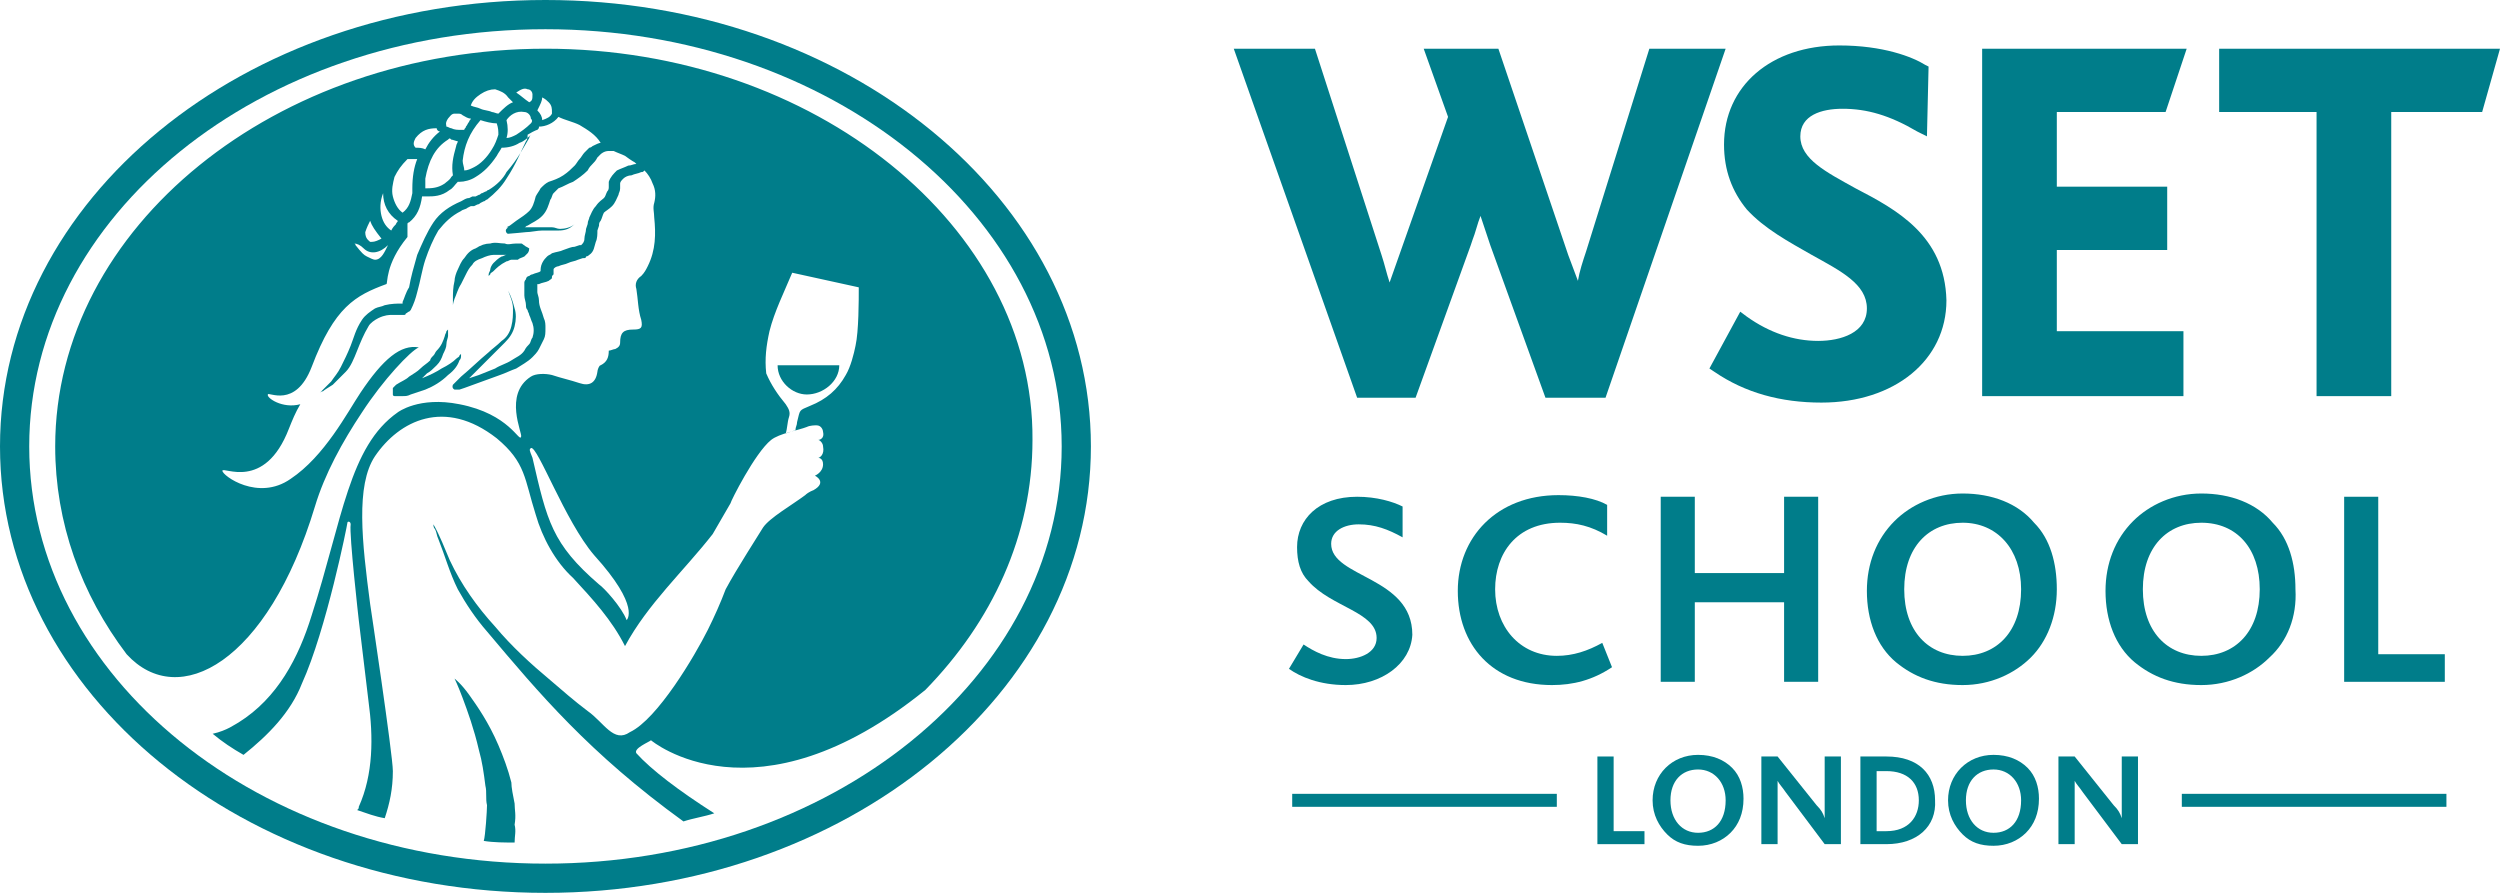 <?xml version="1.0" encoding="utf-8"?>
<!-- Generator: Adobe Illustrator 19.0.0, SVG Export Plug-In . SVG Version: 6.00 Build 0)  -->
<svg version="1.1" id="Layer_1" xmlns="http://www.w3.org/2000/svg" xmlns:xlink="http://www.w3.org/1999/xlink" x="0px" y="0px"
	 width="154px" height="55px" viewBox="69 -11 154 55" style="enable-background:new 69 -11 154 55;" xml:space="preserve">
<style type="text/css">
	.st0{fill:#007D8A;}
</style>
<g>
	<g id="XMLID_160_">
		<g id="XMLID_161_">
			<g id="XMLID_195_">
				<path id="XMLID_199_" class="st0" d="M170.6-8l-3.9,12.5c-0.2,0.6-0.4,1.2-0.5,1.8c-0.2-0.5-0.4-1.1-0.6-1.6L161.3-8h-4.6
					l1.5,4.2l-3,8.5c-0.2,0.6-0.4,1.1-0.6,1.7c-0.2-0.6-0.3-1.1-0.5-1.7L150-8h-5l7.6,21.5h3.6l3.4-9.4l0.1-0.3
					c0.2-0.5,0.3-1,0.5-1.5c0.2,0.6,0.4,1.2,0.6,1.8l3.4,9.4h3.7L175.3-8H170.6z"/>
				<path id="XMLID_198_" class="st0" d="M183.3,0.6c-1.8-1-3.4-1.8-3.4-3.2c0-1.3,1.3-1.7,2.6-1.7c1.5,0,2.9,0.4,4.6,1.4l0.6,0.3
					l0.1-4.3L187.6-7c-0.8-0.5-2.6-1.2-5.3-1.2c-4.2,0-7.1,2.5-7.1,6.1c0,1.6,0.5,2.9,1.4,4c1.1,1.2,2.6,2,4,2.8
					c1.8,1,3.4,1.8,3.4,3.3s-1.6,2-3,2c-1.5,0-3-0.5-4.4-1.5l-0.4-0.3l-1.9,3.5l0.3,0.2c1.9,1.3,4.1,1.9,6.6,1.9
					c4.5,0,7.7-2.6,7.7-6.3C188.8,3.5,185.8,1.9,183.3,0.6z"/>
				<polygon id="XMLID_197_" class="st0" points="202.4,-4.1 203.7,-8 191.1,-8 191.1,13.4 203.5,13.4 203.5,9.4 195.7,9.4 
					195.7,4.4 202.5,4.4 202.5,0.5 195.7,0.5 195.7,-4.1 				"/>
				<polygon id="XMLID_196_" class="st0" points="205.7,-8 205.7,-4.1 211.7,-4.1 211.7,13.4 216.3,13.4 216.3,-4.1 221.9,-4.1 
					223,-8 				"/>
			</g>
			<path id="XMLID_193_" class="st0" d="M151.9,31.2c-1.6,0-2.8-0.5-3.5-1l0.9-1.5c0.6,0.4,1.5,0.9,2.6,0.9c0.9,0,1.9-0.4,1.9-1.3
				c0-1.6-2.8-1.9-4.2-3.5c-0.5-0.5-0.7-1.2-0.7-2.1c0-1.7,1.3-3.1,3.7-3.1c1.2,0,2.2,0.3,2.8,0.6v1.9c-0.9-0.5-1.7-0.8-2.7-0.8
				c-0.9,0-1.7,0.4-1.7,1.2c0,2.1,5,2,5,5.6C155.9,29.9,154.1,31.2,151.9,31.2z"/>
			<path id="XMLID_191_" class="st0" d="M164.6,31.2c-3.7,0-5.8-2.5-5.8-5.8s2.4-5.9,6.2-5.9c1.2,0,2.3,0.2,3,0.6V22
				c-1-0.6-1.9-0.8-2.9-0.8c-2.7,0-4,1.9-4,4.1c0,2.3,1.5,4.1,3.8,4.1c1,0,1.9-0.3,2.8-0.8l0.6,1.5
				C167.1,30.9,165.9,31.2,164.6,31.2z"/>
			<path id="XMLID_189_" class="st0" d="M178.9,31v-4.9h-5.5V31h-2.1V19.6h2.1v4.7h5.5v-4.7h2.1V31H178.9z"/>
			<path id="XMLID_186_" class="st0" d="M194.1,29.5c-1,1-2.5,1.7-4.2,1.7c-1.7,0-3-0.5-4.1-1.4c-1.2-1-1.8-2.6-1.8-4.4
				c0-1.7,0.6-3.2,1.7-4.3c1-1,2.5-1.7,4.2-1.7c1.8,0,3.4,0.6,4.4,1.8c1,1,1.4,2.5,1.4,4.1C195.7,27,195.1,28.5,194.1,29.5z
				 M189.9,21.2c-2.1,0-3.6,1.5-3.6,4.1s1.5,4.1,3.6,4.1s3.6-1.5,3.6-4.1C193.5,22.8,192,21.2,189.9,21.2z"/>
			<path id="XMLID_183_" class="st0" d="M208.8,29.5c-1,1-2.5,1.7-4.2,1.7c-1.7,0-3-0.5-4.1-1.4c-1.2-1-1.8-2.6-1.8-4.4
				c0-1.7,0.6-3.2,1.7-4.3c1-1,2.5-1.7,4.2-1.7c1.8,0,3.4,0.6,4.4,1.8c1,1,1.4,2.5,1.4,4.1C210.5,27,209.9,28.5,208.8,29.5z
				 M204.6,21.2c-2.1,0-3.6,1.5-3.6,4.1s1.5,4.1,3.6,4.1c2.1,0,3.6-1.5,3.6-4.1C208.2,22.8,206.8,21.2,204.6,21.2z"/>
			<path id="XMLID_181_" class="st0" d="M213.4,31V19.6h2.1v9.7h4.1V31H213.4z"/>
			<g id="XMLID_178_">
				<rect id="XMLID_180_" x="203.4" y="37.9" class="st0" width="16.3" height="0.8"/>
				<rect id="XMLID_179_" x="148.6" y="37.9" class="st0" width="16.3" height="0.8"/>
			</g>
			<g id="XMLID_162_">
				<path id="XMLID_176_" class="st0" d="M167.4,41v-5.4h1v4.6h1.9V41H167.4z"/>
				<path id="XMLID_173_" class="st0" d="M175.6,40.3c-0.5,0.5-1.2,0.8-2,0.8s-1.4-0.2-1.9-0.7s-0.9-1.2-0.9-2.1
					c0-0.8,0.3-1.5,0.8-2s1.2-0.8,2-0.8c0.9,0,1.6,0.3,2.1,0.8s0.7,1.2,0.7,1.9C176.4,39.1,176.1,39.8,175.6,40.3z M173.6,36.4
					c-1,0-1.7,0.7-1.7,1.9s0.7,2,1.7,2s1.7-0.7,1.7-2C175.3,37.2,174.6,36.4,173.6,36.4z"/>
				<path id="XMLID_171_" class="st0" d="M181.4,41l-2.4-3.2c-0.2-0.3-0.4-0.5-0.5-0.7l0,0c0,0.2,0,0.5,0,0.7V41h-1v-5.4h1l2.4,3
					c0.3,0.3,0.4,0.5,0.5,0.8l0,0c0-0.2,0-0.5,0-0.8v-3h1V41H181.4z"/>
				<path id="XMLID_168_" class="st0" d="M185.2,41h-1.6v-5.4h1.6c2,0,3,1.1,3,2.7C188.3,39.9,187.1,41,185.2,41z M185.2,36.5h-0.6
					v3.7h0.6c1.4,0,2-0.9,2-1.9C187.2,37.2,186.5,36.5,185.2,36.5z"/>
				<path id="XMLID_165_" class="st0" d="M193.8,40.3c-0.5,0.5-1.2,0.8-2,0.8c-0.8,0-1.4-0.2-1.9-0.7s-0.9-1.2-0.9-2.1
					c0-0.8,0.3-1.5,0.8-2s1.2-0.8,2-0.8c0.9,0,1.6,0.3,2.1,0.8s0.7,1.2,0.7,1.9C194.6,39.1,194.3,39.8,193.8,40.3z M191.8,36.4
					c-1,0-1.7,0.7-1.7,1.9s0.7,2,1.7,2s1.7-0.7,1.7-2C193.5,37.2,192.8,36.4,191.8,36.4z"/>
				<path id="XMLID_163_" class="st0" d="M199.7,41l-2.4-3.2c-0.2-0.3-0.4-0.5-0.5-0.7l0,0c0,0.2,0,0.5,0,0.7V41h-1v-5.4h1l2.4,3
					c0.3,0.3,0.4,0.5,0.5,0.8l0,0c0-0.2,0-0.5,0-0.8v-3h1V41H199.7z"/>
			</g>
		</g>
	</g>
	<g id="XMLID_134_">
		<path id="XMLID_157_" class="st0" d="M102.6,44C84,44,69,31.7,69,16.5S84-11,102.6-11s33.6,12.3,33.6,27.5S121.1,44,102.6,44z
			 M102.6-9.2C85-9.2,70.8,2.3,70.8,16.5S85,42.2,102.6,42.2s31.8-11.5,31.8-25.7S120.1-9.2,102.6-9.2z"/>
		<g id="XMLID_135_">
			<path id="XMLID_156_" class="st0" d="M118.7,13.3c1,0,2-0.8,2-1.8h-3.8C116.9,12.5,117.8,13.3,118.7,13.3z"/>
			<path id="XMLID_139_" class="st0" d="M88.4,20.2c0.6-2,1.7-4,2.9-5.8c1.3-2,3-3.8,3.5-4c-1.1-0.2-2.2,0.7-3.6,2.8
				c-0.8,1.2-2.2,3.9-4.3,5.3c-2,1.4-4.2-0.2-4.2-0.5s2.6,1.3,4.1-2.6c0.2-0.5,0.4-1,0.7-1.5c-1.1,0.3-2.1-0.4-2-0.6
				c0-0.2,1.7,0.9,2.7-1.7c1.4-3.7,2.7-4.4,4.6-5.1c0.1,0-0.1-1.2,1.3-2.9c0,0,0-0.7,0-0.8s0.1-0.1,0.1-0.1c0.5-0.4,0.7-0.9,0.8-1.6
				c0.1,0,0.2,0,0.3,0c0.4,0,0.9,0,1.4-0.4c0.2-0.1,0.3-0.3,0.5-0.5l0,0h0.1c0.3,0,0.7-0.1,1-0.3c0.5-0.3,0.9-0.7,1.3-1.3l0,0
				c0.1-0.2,0.2-0.3,0.3-0.5c0.4,0,0.8-0.1,1.1-0.3c0.3-0.1,0.5-0.3,0.7-0.5c0,0-0.1,0.1-0.1,0.2c-0.3,0.5-0.7,1.3-1.4,2.1
				C100,0,99.6,0.4,99.1,0.7c-0.1,0-0.1,0.1-0.2,0.1l-0.2,0.1c-0.1,0-0.1,0.1-0.2,0.1l-0.2,0.1h-0.1l0,0h-0.1l-0.2,0.1
				c-0.2,0-0.3,0.1-0.5,0.2c-0.7,0.3-1.3,0.7-1.7,1.3c-0.4,0.6-0.7,1.3-1,2c-0.2,0.7-0.4,1.4-0.5,2C94,7,93.9,7.4,93.8,7.6
				c0,0,0,0,0,0.1h-0.1c-0.2,0-0.6,0-1,0.1c-0.2,0.1-0.4,0.1-0.6,0.2c-0.3,0.2-0.6,0.4-0.8,0.7c-0.4,0.6-0.5,1.1-0.7,1.6
				c-0.2,0.5-0.4,0.9-0.6,1.3c-0.2,0.4-0.4,0.6-0.6,0.9c-0.2,0.2-0.4,0.4-0.5,0.5s-0.2,0.2-0.2,0.2s0.1-0.1,0.2-0.1
				c0.1-0.1,0.3-0.2,0.6-0.4c0.2-0.2,0.5-0.5,0.8-0.8s0.5-0.8,0.7-1.3c0.2-0.5,0.4-1,0.7-1.5c0.1-0.2,0.4-0.4,0.6-0.5
				c0.4-0.2,0.7-0.2,0.8-0.2c0.2,0,0.3,0,0.5,0h0.1c0,0,0.1,0,0.2,0c0,0,0.1,0,0.1-0.1c0.1,0,0.1-0.1,0.2-0.1l0.1-0.1
				c0.2-0.4,0.3-0.7,0.4-1.1c0.2-0.7,0.3-1.4,0.5-2c0.2-0.6,0.5-1.3,0.8-1.8c0.4-0.5,0.8-0.9,1.4-1.2c0.1-0.1,0.3-0.1,0.4-0.2
				l0.2-0.1h0.1l0,0l0,0l0,0h0.1l0.2-0.1c0.1,0,0.2-0.1,0.2-0.1l0.2-0.1c0.1,0,0.1-0.1,0.2-0.1c0.5-0.4,0.9-0.8,1.2-1.3
				c0.6-0.9,0.9-1.7,1.2-2.3c0.1-0.1,0.1-0.3,0.1-0.4C102-3,102.1-3,102.1-3c0.1-0.1,0.1-0.1,0.1-0.2c0.4,0,0.9-0.2,1.2-0.6l0,0
				c0.4,0.2,0.9,0.3,1.3,0.5c0.5,0.3,1,0.6,1.3,1.1c-0.1,0-0.3,0.1-0.5,0.2c0,0-0.1,0.1-0.2,0.1l-0.1,0.1L105-1.6
				c-0.1,0.1-0.2,0.3-0.3,0.4c-0.1,0.1-0.2,0.3-0.3,0.4c-0.2,0.2-0.4,0.4-0.7,0.6c-0.3,0.2-0.6,0.3-0.9,0.4
				c-0.2,0.1-0.3,0.2-0.5,0.4c-0.1,0.2-0.2,0.3-0.3,0.5c-0.1,0.4-0.2,0.7-0.4,0.9c-0.2,0.2-0.5,0.4-0.8,0.6l-0.4,0.3L100.2,3h0.1
				l-0.1,0.1c-0.1,0.1,0,0.3,0.1,0.3c0.1,0,1.1-0.1,1.1-0.1c0.3,0,0.7-0.1,1-0.1c0.2,0,0.3,0,0.5,0c0.2,0,0.3,0,0.5,0
				c0.4,0,0.7-0.1,1-0.4c0.2-0.3,0.3-0.6,0.5-0.9c-0.2,0.3-0.3,0.6-0.5,0.9c-0.2,0.2-0.6,0.3-0.9,0.3c-0.2,0-0.3-0.1-0.5-0.1
				c-0.2,0-0.3,0-0.5,0c-0.3,0-0.7,0-1,0h-0.2c0.1,0,0.1-0.1,0.2-0.1c0.3-0.2,0.6-0.3,0.9-0.6c0.3-0.3,0.4-0.7,0.5-1
				c0.1-0.1,0.1-0.3,0.2-0.4c0.1-0.1,0.2-0.2,0.3-0.3c0.3-0.1,0.6-0.3,0.9-0.4c0.3-0.2,0.6-0.4,0.9-0.7c0.1-0.2,0.2-0.3,0.3-0.4
				c0.1-0.1,0.2-0.2,0.3-0.4l0.2-0.2c0,0,0.2-0.2,0.5-0.2c0.1,0,0.2,0,0.3,0l0,0c0.2,0.1,0.5,0.2,0.7,0.3c0.4,0.3,0.6,0.4,0.6,0.4
				l0.1,0.1c-0.2,0-0.3,0.1-0.5,0.1c-0.2,0.1-0.5,0.2-0.7,0.3c-0.2,0.2-0.4,0.4-0.5,0.7v0.2v0.1c0,0.1,0,0.2-0.1,0.3
				c-0.1,0.2-0.1,0.3-0.2,0.4c-0.1,0.1-0.3,0.2-0.5,0.5c-0.2,0.2-0.3,0.5-0.4,0.7c0,0.1-0.1,0.2-0.1,0.4l-0.1,0.3
				c0,0.2-0.1,0.4-0.1,0.6c0,0.2-0.1,0.3-0.2,0.4c0,0,0,0-0.1,0l0,0l0,0l0,0l-0.3,0.1c-0.2,0-0.4,0.1-0.7,0.2
				c-0.2,0.1-0.4,0.1-0.7,0.2c-0.1,0.1-0.2,0.1-0.3,0.2c-0.1,0.1-0.2,0.2-0.3,0.4c-0.1,0.2-0.1,0.4-0.1,0.5
				c-0.1,0.1-0.3,0.1-0.5,0.2c0,0-0.1,0-0.2,0.1c-0.1,0-0.2,0.1-0.2,0.2c-0.1,0.1-0.1,0.2-0.1,0.2v0.1v0.1c0,0.3,0,0.4,0,0.6
				s0.1,0.4,0.1,0.6c0,0.1,0,0.2,0.1,0.3c0,0.1,0.1,0.2,0.1,0.3c0.1,0.2,0.1,0.3,0.2,0.5c0.1,0.3,0.1,0.6,0,0.9
				c-0.1,0.1-0.1,0.3-0.2,0.4s-0.2,0.2-0.3,0.4c-0.2,0.3-0.5,0.4-0.8,0.6c-0.3,0.2-0.7,0.3-1,0.5l-1,0.4l-0.6,0.2l1.4-1.4
				c0.3-0.3,0.5-0.5,0.8-0.8s0.5-0.6,0.6-1s0.1-0.8,0-1.1c-0.1-0.4-0.2-0.7-0.4-1.1c0.1,0.3,0.3,0.7,0.3,1.1s0,0.7-0.1,1.1
				s-0.3,0.7-0.6,0.9c-0.3,0.3-0.6,0.5-0.8,0.7c-0.6,0.5-1.1,1-1.7,1.5c-0.1,0.1-0.3,0.3-0.4,0.4l-0.1,0.1c0,0-0.1,0.2,0.1,0.3
				c0.1,0,0.2,0,0.2,0h0.1l0.3-0.1l1.1-0.4l1.1-0.4c0.3-0.1,0.7-0.3,1-0.4c0.3-0.2,0.7-0.4,1-0.7c0.1-0.1,0.3-0.3,0.4-0.5
				c0.1-0.2,0.2-0.4,0.3-0.6s0.1-0.4,0.1-0.7c0-0.2,0-0.4-0.1-0.6c-0.1-0.4-0.3-0.7-0.3-1.1c0-0.2-0.1-0.4-0.1-0.5
				c0-0.2,0-0.4,0-0.5l0,0l0,0l0,0c0,0,0,0,0.1,0c0.2-0.1,0.4-0.1,0.6-0.2l0,0c0.1-0.1,0.2-0.1,0.2-0.2s0-0.1,0.1-0.2
				c0-0.1,0-0.1,0-0.1c0-0.1,0-0.2,0-0.2c0-0.1,0.2-0.2,0.3-0.2c0.2-0.1,0.4-0.1,0.6-0.2c0.2-0.1,0.4-0.1,0.6-0.2l0.3-0.1h0.1
				c0,0,0.1,0,0.1-0.1c0.1,0,0.2-0.1,0.2-0.1c0.3-0.2,0.3-0.5,0.4-0.8c0.1-0.2,0.1-0.5,0.1-0.7l0.1-0.3c0-0.1,0-0.2,0.1-0.3
				c0.1-0.2,0.1-0.3,0.2-0.5c0.1-0.1,0.3-0.2,0.5-0.4c0.2-0.2,0.3-0.5,0.4-0.7c0-0.1,0.1-0.2,0.1-0.4V0.4l0,0l0,0V0.3
				c0-0.1,0.1-0.2,0.2-0.3s0.3-0.2,0.5-0.2c0.2-0.1,0.4-0.1,0.6-0.2c0.1,0,0.1,0,0.2-0.1c0.2,0.2,0.4,0.5,0.5,0.8
				c0.2,0.4,0.2,0.8,0.1,1.2c-0.1,0.3,0,0.6,0,0.9c0.1,1,0.1,2-0.4,3c-0.1,0.2-0.2,0.4-0.4,0.6c-0.3,0.2-0.4,0.5-0.3,0.8
				c0.1,0.6,0.1,1.3,0.3,1.9c0.1,0.5,0,0.6-0.5,0.6c-0.6,0-0.8,0.2-0.8,0.8c0,0.2-0.1,0.3-0.3,0.4c-0.1,0-0.3,0.1-0.4,0.1
				c0,0.4-0.1,0.7-0.5,0.9c-0.1,0-0.2,0.3-0.2,0.4c-0.1,0.7-0.5,0.9-1.1,0.7c-0.6-0.2-1.1-0.3-1.7-0.5c-0.4-0.1-1-0.1-1.3,0.1
				c-1.7,1.1-0.5,3.5-0.6,3.7c-0.1,0.4-0.7-1.4-3.8-2c-2.5-0.5-3.8,0.5-3.8,0.5c-3,2.1-3.4,6.6-5.3,12.5c-0.8,2.6-2.1,5.1-4.5,6.6
				c-0.2,0.1-0.7,0.5-1.6,0.7c0.6,0.5,1.2,0.9,1.9,1.3c1.5-1.2,2.9-2.6,3.6-4.4c1.5-3.3,2.8-9.8,2.8-9.9c0-0.1,0.2-0.1,0.2,0.1
				c-0.1,0.6,0.5,5.9,0.5,5.9s0,0,0.6,5c0.3,2.2,0.3,4.5-0.6,6.5c0,0.1,0,0.1-0.1,0.2c0.6,0.2,1.1,0.4,1.7,0.5
				c0.3-0.9,0.5-1.8,0.5-2.9c0-1-1.4-10.3-1.4-10.3c-0.5-3.8-0.9-7.3,0.3-9.1c1.5-2.2,4.3-3.6,7.5-1.1c1.8,1.5,1.7,2.5,2.4,4.7
				c0.4,1.4,1.2,2.9,2.3,3.9c1.2,1.3,2.4,2.6,3.2,4.2c1.4-2.6,3.6-4.6,5.4-6.9c0.3-0.5,0.8-1.4,1.1-1.9c0-0.1,1.5-3.1,2.5-3.9
				c0.5-0.4,1.7-0.6,2.2-0.8c0.2-0.1,0.5-0.1,0.6-0.1c0.3,0,0.4,0.3,0.4,0.4c0.1,0.4-0.2,0.5-0.3,0.5c0.1,0,0.3,0.2,0.3,0.4
				c0.1,0.5-0.2,0.7-0.3,0.7c0,0,0.3,0,0.3,0.4c0,0.5-0.5,0.7-0.5,0.7s0.8,0.4-0.1,0.9c0,0-0.3,0.1-0.5,0.3c-0.8,0.6-2.2,1.4-2.6,2
				c-0.3,0.5-1.6,2.5-2.3,3.8c-0.3,0.8-0.7,1.7-1.1,2.5c-0.8,1.6-3.1,5.5-4.8,6.3c-1,0.7-1.6-0.6-2.6-1.3c-0.8-0.6-1.6-1.3-2.3-1.9
				c-1.2-1-2.4-2.1-3.4-3.3c-1.1-1.2-2.1-2.6-2.8-4.1c-0.3-0.7-0.6-1.5-1-2.2c0,0.1,0,0.2,0.1,0.3c0.1,0.2,0.1,0.4,0.2,0.6
				c0.4,1,0.7,2.1,1.2,3.1c0.5,0.9,1.1,1.8,1.8,2.6c3.2,3.8,6.3,7.5,12.1,11.7c0.6-0.2,1.3-0.3,1.9-0.5c-2.2-1.4-3.9-2.7-4.8-3.7
				c-0.2-0.3,0.8-0.7,0.9-0.8c0,0,6.4,5.4,16.9-3.1c4.1-4.2,6.6-9.5,6.6-15.4C132.7,3,119.2-8,102.6-8S72.4,3,72.4,16.5
				c0,4.7,1.6,9.1,4.4,12.8C80,32.8,85.5,29.8,88.4,20.2z M100.3,3L100.3,3C100.2,3,100.3,3,100.3,3z M107.6,27.2
				c-0.3-0.8-1.4-2-1.7-2.2c-2.9-2.5-3.2-3.9-4.1-7.8c-0.2-0.5-0.2-0.5-0.1-0.6c0.4-0.2,2.1,4.5,3.9,6.6
				C108.5,26.4,107.6,27.2,107.6,27.2z M116.4,9.4c0.3-1.2,0.9-2.4,1.4-3.6l4.1,0.9c0,0.8,0,2.7-0.2,3.6c-0.1,0.5-0.3,1.3-0.6,1.8
				c-0.5,0.9-1.2,1.5-2.2,1.9c-0.7,0.3-0.6,0.2-0.8,1c0,0.2-0.1,0.3-0.1,0.5l-0.6,0.2c0.1-0.3,0.1-0.7,0.2-1c0.1-0.3,0-0.5-0.2-0.8
				c-0.5-0.6-0.9-1.2-1.2-1.9C116.1,11.1,116.2,10.3,116.4,9.4z M102.4-5c0.2,0.1,0.3,0.2,0.4,0.3c0.2,0.2,0.2,0.4,0.2,0.6
				c0,0,0,0,0,0.1c-0.1,0.2-0.3,0.3-0.6,0.4c0-0.2-0.1-0.4-0.3-0.6C102.3-4.6,102.4-4.8,102.4-5z M99.7-2.7
				c-0.1,0.3-0.2,0.6-0.4,0.9l0,0c-0.3,0.5-0.7,0.9-1.1,1.1c-0.2,0.1-0.4,0.2-0.6,0.2c0-0.2-0.1-0.4-0.1-0.6
				c0.1-0.9,0.4-1.7,1.1-2.5c0.3,0.1,0.7,0.2,1,0.2C99.7-3.1,99.7-2.9,99.7-2.7z M101.7-3.4c-0.3,0.3-0.6,0.5-0.9,0.7
				c-0.2,0.1-0.4,0.2-0.6,0.2c0.1-0.3,0.1-0.7,0-1.1c0.2-0.3,0.6-0.6,1.1-0.5c0.2,0,0.4,0.2,0.4,0.4C101.8-3.6,101.8-3.5,101.7-3.4z
				 M101.5-5.5c0.2,0,0.3,0.2,0.3,0.3c0,0.3,0,0.4-0.2,0.5c-0.3-0.2-0.5-0.4-0.8-0.6C101.1-5.5,101.3-5.6,101.5-5.5z M98.6-5.2
				c0.3-0.2,0.6-0.3,0.9-0.3c0.3,0.1,0.6,0.2,0.8,0.5c0.1,0.1,0.2,0.2,0.3,0.3c-0.3,0.1-0.6,0.4-0.9,0.7c-0.1,0-0.3-0.1-0.4-0.1
				c-0.2-0.1-0.5-0.1-0.7-0.2S98.2-4.4,98-4.5l0,0C98.1-4.8,98.3-5,98.6-5.2z M96.6-3.7C96.7-3.8,96.8-4,97-4c0.1,0,0.1,0,0.2,0
				s0.2,0,0.3,0.1c0.2,0.1,0.3,0.2,0.5,0.2c0,0.1-0.1,0.1-0.1,0.2c-0.1,0.1-0.1,0.2-0.2,0.3c0,0.1-0.1,0.1-0.1,0.2
				c-0.1,0-0.1,0-0.2,0c-0.2,0-0.4,0-0.6-0.1c-0.1,0-0.2-0.1-0.3-0.1C96.5-3.3,96.4-3.4,96.6-3.7z M96.6-2.4c0.1-0.1,0.1-0.1,0.2,0
				c0.1,0,0.3,0.1,0.4,0.1c0,0.1-0.1,0.2-0.1,0.3c-0.2,0.7-0.3,1.2-0.2,1.8l-0.1,0.1c-0.1,0.2-0.3,0.3-0.4,0.4
				c-0.3,0.2-0.6,0.3-1.1,0.3h-0.1l0,0c0-0.2,0-0.4,0-0.6C95.4-1.1,95.8-1.9,96.6-2.4z M94.6-2.5C95-3,95.4-3.1,95.9-3.1
				c0,0.1,0.1,0.2,0.2,0.2c-0.4,0.3-0.7,0.7-0.9,1.1c-0.2-0.1-0.4-0.1-0.6-0.1C94.4-2.1,94.5-2.3,94.6-2.5z M93.3-0.1
				c0.2-0.4,0.4-0.7,0.8-1.1c0.2,0,0.4,0,0.6,0c-0.2,0.5-0.3,1.1-0.3,1.8c0,0.1,0,0.2,0,0.3c-0.1,0.5-0.2,0.9-0.6,1.2
				c-0.3-0.2-0.5-0.6-0.6-1C93.1,0.7,93.2,0.3,93.3-0.1z M92.6,0.9c0,0.7,0.3,1.3,0.9,1.7c0,0.1-0.1,0.1-0.1,0.2
				c-0.1,0.1-0.2,0.2-0.3,0.4c-0.3-0.2-0.5-0.5-0.6-0.9S92.4,1.4,92.6,0.9z M91.5,3.3c0.1-0.3,0.2-0.5,0.3-0.7
				c0.1,0.3,0.3,0.6,0.7,1.1c-0.2,0.1-0.4,0.2-0.6,0.2h-0.1C91.7,3.8,91.5,3.7,91.5,3.3L91.5,3.3z M91.4,4.3c0.4,0.4,1,0.3,1.5-0.2
				C92.7,4.5,92.5,5,92.1,5c-0.1,0-0.3-0.1-0.5-0.2c-0.2-0.1-0.3-0.2-0.7-0.7C90.9,4,90.8,4,90.8,4C91,4,91.2,4.1,91.4,4.3z"/>
			<path id="XMLID_138_" class="st0" d="M95.9,11.5c0.2-0.2,0.3-0.4,0.4-0.7c0.1-0.2,0.2-0.4,0.2-0.6s0.1-0.4,0.1-0.5s0-0.2,0-0.3
				c0-0.1,0-0.1,0-0.1s0,0-0.1,0.1c0,0.1-0.1,0.2-0.1,0.3c-0.1,0.3-0.2,0.6-0.5,0.9c-0.1,0.1-0.1,0.2-0.2,0.3
				c-0.1,0.1-0.2,0.2-0.2,0.3c-0.2,0.2-0.4,0.3-0.6,0.5c-0.2,0.2-0.4,0.3-0.7,0.5c-0.2,0.2-0.5,0.3-0.8,0.5l-0.1,0.1l0,0l0,0l0,0
				c0,0,0,0-0.1,0.1l0,0l0,0c0,0,0,0,0,0.1s0,0.2,0,0.3c0,0.1,0.1,0.1,0.1,0.1s0,0,0.1,0c0,0,0,0,0.1,0l0,0h0.1c0.1,0,0.1,0,0.2,0
				c0.2,0,0.3,0,0.5-0.1c0.3-0.1,0.6-0.2,0.9-0.3c0.5-0.2,1-0.5,1.4-0.9c0.4-0.3,0.6-0.6,0.7-0.9c0.1-0.1,0.1-0.2,0.1-0.3
				c0-0.1,0-0.1,0-0.1s0,0-0.1,0.1c0,0.1-0.1,0.1-0.2,0.2c-0.2,0.2-0.5,0.4-0.9,0.6c-0.3,0.2-0.7,0.4-1.2,0.6
				c0.1-0.1,0.2-0.2,0.3-0.3C95.5,11.9,95.7,11.7,95.9,11.5z"/>
			<path id="XMLID_137_" class="st0" d="M101.1,4c-0.1,0-0.2,0-0.2,0c-0.1,0-0.1,0-0.1,0c-0.3,0-0.5,0.1-0.7,0c-0.3,0-0.6-0.1-0.9,0
				c-0.3,0-0.6,0.1-0.9,0.3c-0.3,0.1-0.5,0.3-0.7,0.6c-0.2,0.2-0.3,0.5-0.4,0.7C97.1,5.8,97,6.1,97,6.3c-0.1,0.4-0.1,0.8-0.1,1.1
				c0,0.3,0,0.4,0,0.4s0-0.1,0.1-0.4c0.1-0.2,0.2-0.6,0.4-0.9c0.1-0.2,0.2-0.4,0.3-0.6c0.1-0.2,0.2-0.4,0.4-0.6
				c0.1-0.2,0.3-0.3,0.6-0.4c0.2-0.1,0.5-0.2,0.7-0.2s0.5,0,0.8,0l0,0c-0.1,0-0.2,0.1-0.3,0.1c-0.2,0.1-0.4,0.3-0.5,0.4
				s-0.2,0.3-0.2,0.4s-0.1,0.2-0.1,0.3c0,0.1,0,0.1,0,0.1s0,0,0.1-0.1c0-0.1,0.1-0.1,0.2-0.2c0.2-0.2,0.4-0.4,0.8-0.6
				c0.1,0,0.2-0.1,0.3-0.1c0.1,0,0.1,0,0.2,0h0.1h0.1c0.1-0.1,0.2-0.1,0.4-0.2c0.1-0.1,0.1-0.1,0.2-0.2l0,0c0,0,0.1-0.1,0.1-0.3
				C101.2,4.1,101.2,4,101.1,4z"/>
			<path id="XMLID_136_" class="st0" d="M100.7,38.5c-0.1-0.5-0.2-1-0.2-1.3c-0.2-0.8-0.5-1.6-0.8-2.3c-0.6-1.4-1.3-2.4-1.8-3.1
				c-0.5-0.7-0.9-1-0.9-1s0.2,0.4,0.5,1.2c0.3,0.8,0.7,1.9,1,3.2c0.2,0.7,0.3,1.4,0.4,2.2c0.1,0.4,0,0.8,0.1,1.2
				c0,0.3-0.1,1.9-0.2,2.2c0.6,0.1,1.3,0.1,1.9,0.1c0-0.4,0.1-0.7,0-1.1C100.8,39.2,100.7,38.9,100.7,38.5z"/>
		</g>
	</g>
</g>
</svg>
